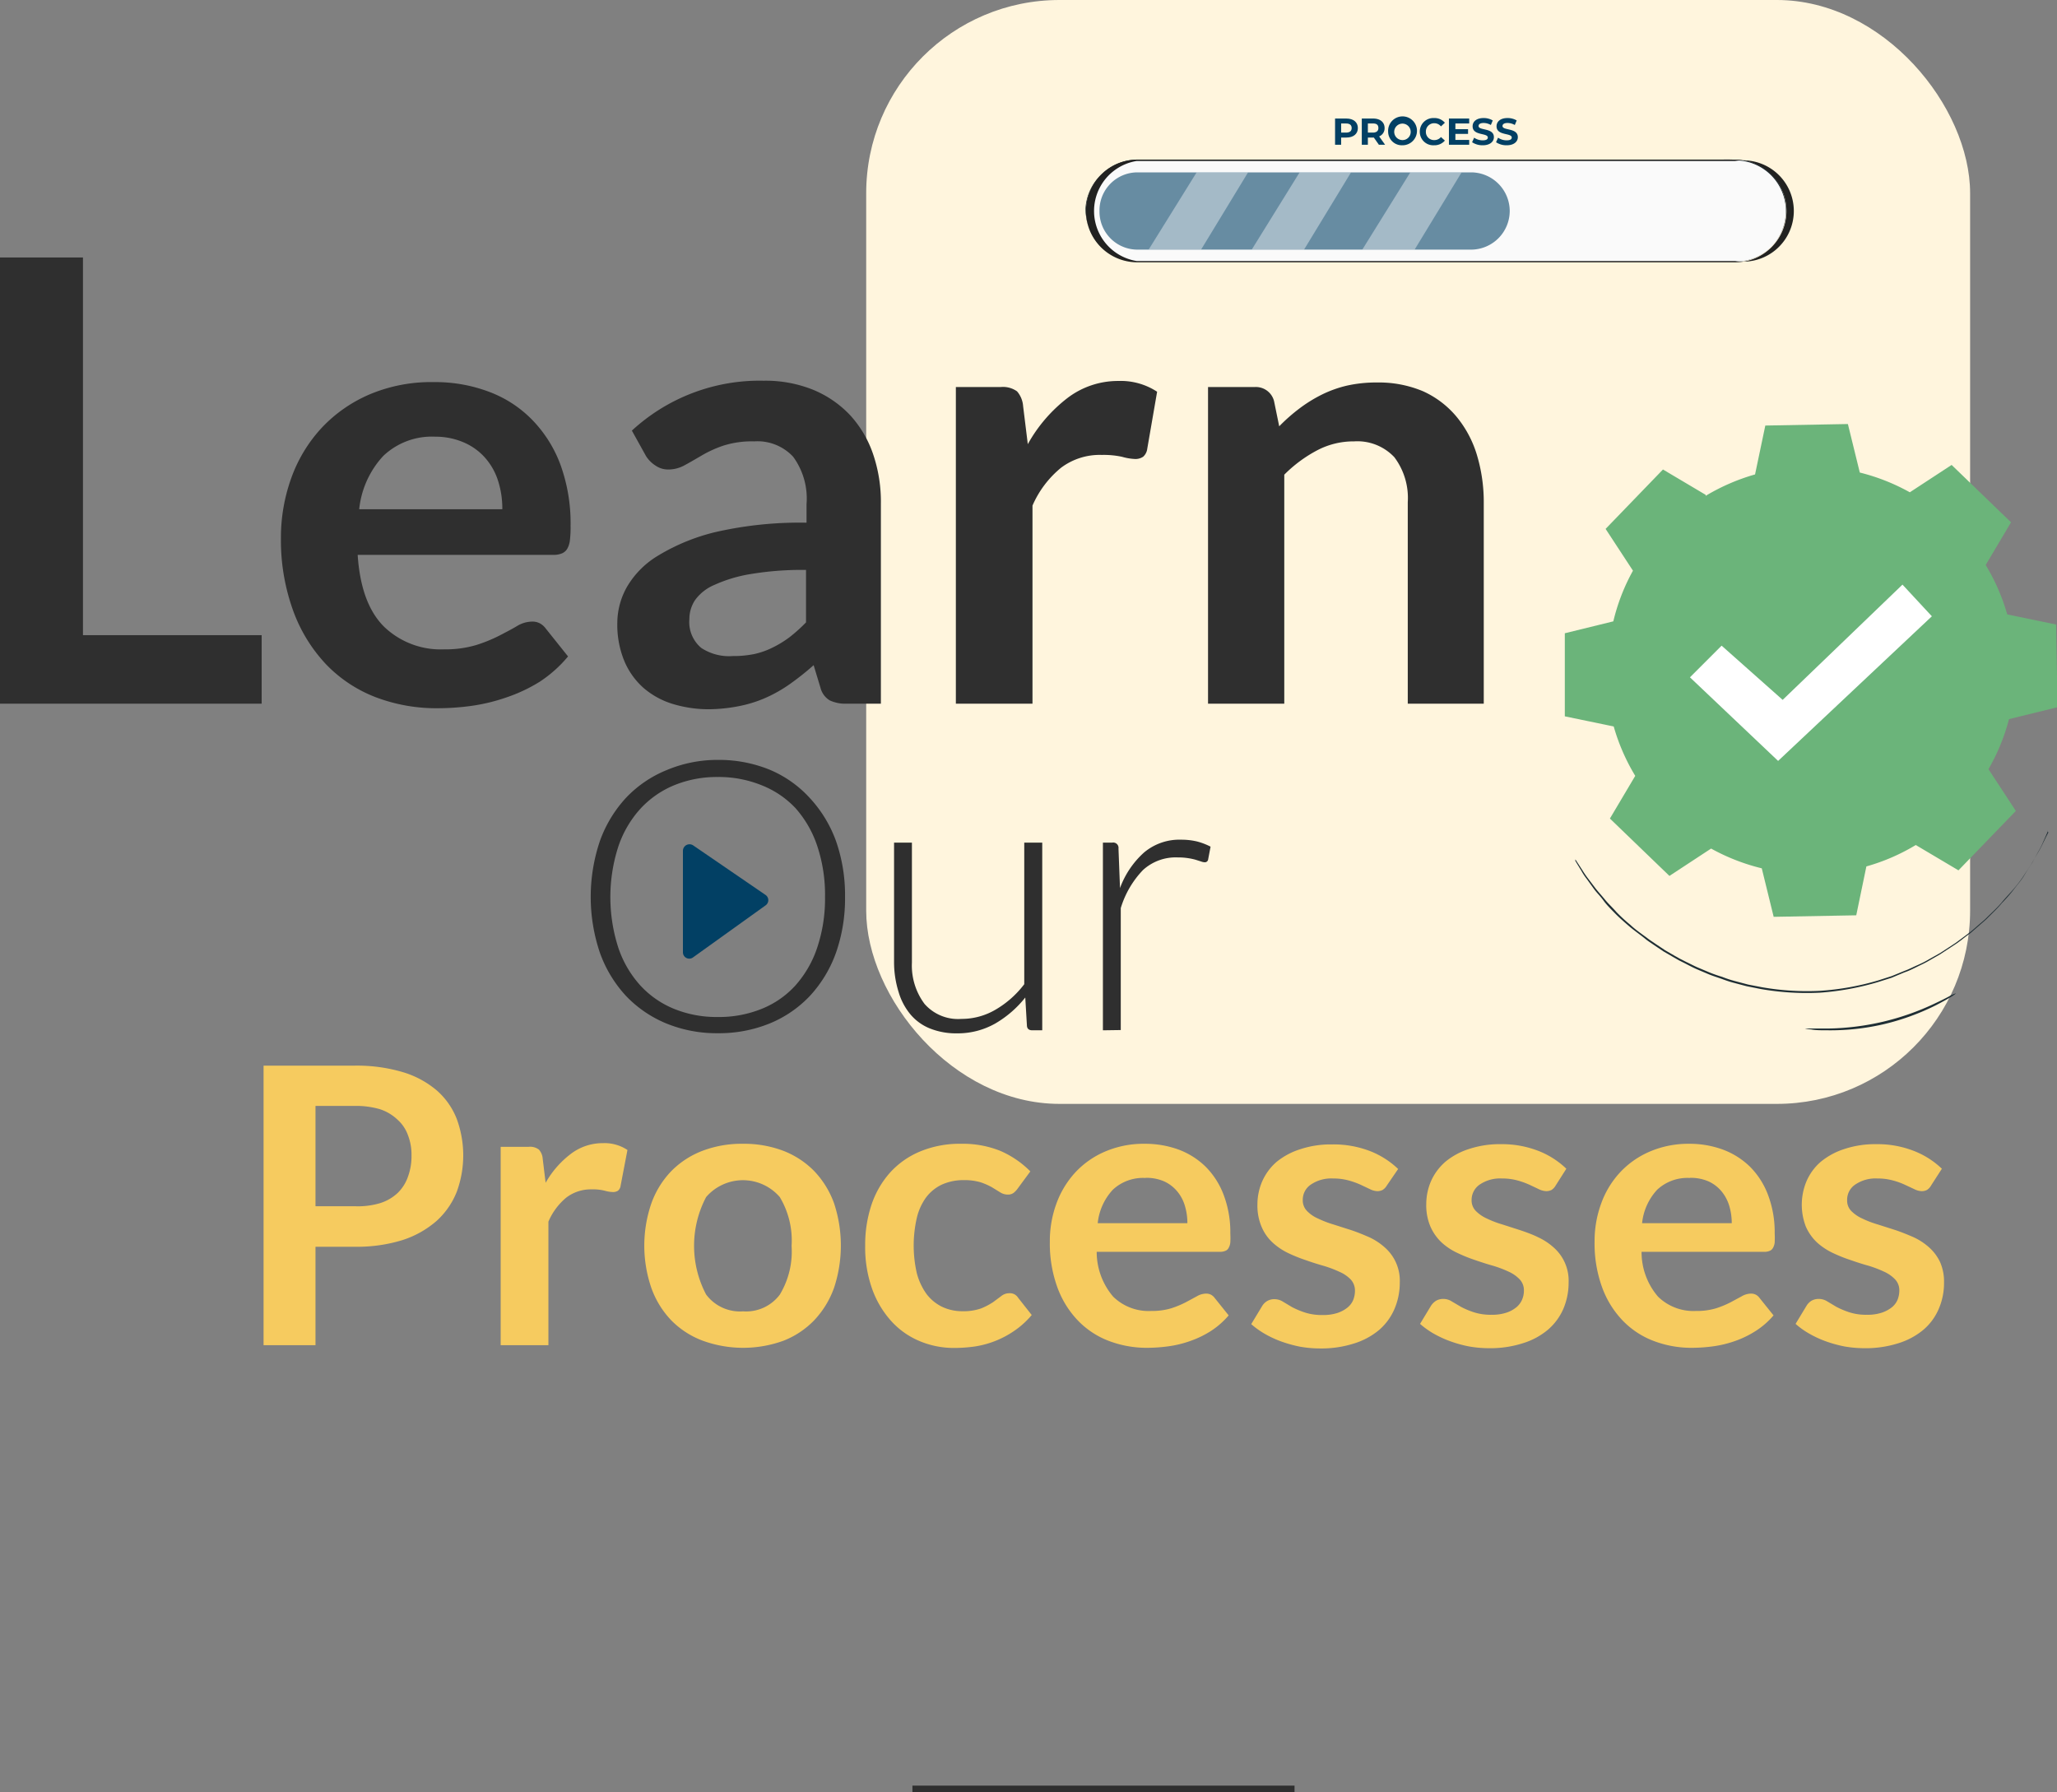 <svg xmlns="http://www.w3.org/2000/svg" viewBox="0 0 162.41 141.49"><rect x="0" y="0" width="162.41" height="141.49" fill="#808080" stroke="none"/><g id="Layer_2" data-name="Layer 2"><g id="Capa_1" data-name="Capa 1"><line x1="72.04" y1="141.24" x2="102.21" y2="141.24" fill="none" stroke="#2f2f2f" stroke-miterlimit="10" stroke-width="0.5"/><rect x="68.39" width="87.16" height="87.16" rx="15.26" fill="#fff5dd"/><path d="M6.55,50.15H20.66v5.41H0V20.33H6.55Z" fill="#2f2f2f"/><path d="M34.25,30.17a12,12,0,0,1,4.35.76A9.29,9.29,0,0,1,42,33.13a10.12,10.12,0,0,1,2.25,3.56,13.55,13.55,0,0,1,.8,4.81A8.84,8.84,0,0,1,45,42.63a1.75,1.75,0,0,1-.22.71.88.88,0,0,1-.43.36,1.67,1.67,0,0,1-.68.11H28.24c.17,2.57.86,4.45,2.07,5.66a6.45,6.45,0,0,0,4.77,1.8,8.44,8.44,0,0,0,2.52-.34,11.75,11.75,0,0,0,1.86-.76c.52-.27,1-.52,1.38-.75A2.33,2.33,0,0,1,42,49.08a1.25,1.25,0,0,1,.63.14,1.44,1.44,0,0,1,.47.42l1.75,2.19a10.12,10.12,0,0,1-2.24,2A12.51,12.51,0,0,1,40,55.06a14.52,14.52,0,0,1-2.75.67,19.62,19.62,0,0,1-2.71.19,13.48,13.48,0,0,1-4.85-.86,10.81,10.81,0,0,1-3.9-2.56,12.23,12.23,0,0,1-2.61-4.19,16.31,16.31,0,0,1-1-5.79,13.89,13.89,0,0,1,.83-4.81,11.55,11.55,0,0,1,2.38-3.92,11.24,11.24,0,0,1,3.77-2.64A12.47,12.47,0,0,1,34.25,30.17Zm.13,4.31A5.57,5.57,0,0,0,30.26,36a7.28,7.28,0,0,0-1.9,4.21h11.3a7.18,7.18,0,0,0-.32-2.2,5.06,5.06,0,0,0-1-1.82,4.71,4.71,0,0,0-1.66-1.23A5.6,5.6,0,0,0,34.38,34.48Z" fill="#2f2f2f"/><path d="M69.55,55.56h-2.7a2.9,2.9,0,0,1-1.34-.26,1.63,1.63,0,0,1-.73-1l-.54-1.78A21.47,21.47,0,0,1,62.38,54a11.2,11.2,0,0,1-1.89,1.08,10,10,0,0,1-2.07.66A12.93,12.93,0,0,1,56,56a9.72,9.72,0,0,1-2.92-.43,6.37,6.37,0,0,1-2.3-1.28,5.87,5.87,0,0,1-1.5-2.13,7.52,7.52,0,0,1-.54-3,5.82,5.82,0,0,1,.75-2.8,7,7,0,0,1,2.47-2.49A15.86,15.86,0,0,1,56.54,42a29.93,29.93,0,0,1,7.14-.73V39.81a5.58,5.58,0,0,0-1.06-3.75,3.85,3.85,0,0,0-3.08-1.21,7.43,7.43,0,0,0-2.44.34,9.19,9.19,0,0,0-1.69.77c-.48.28-.92.54-1.33.76a2.65,2.65,0,0,1-1.34.35,1.74,1.74,0,0,1-1-.32A2.41,2.41,0,0,1,51,36L49.89,34a14.87,14.87,0,0,1,10.4-3.94,10.07,10.07,0,0,1,3.92.72,8.42,8.42,0,0,1,2.91,2,8.69,8.69,0,0,1,1.81,3.06,11.64,11.64,0,0,1,.62,3.9ZM57.86,51.8a8.18,8.18,0,0,0,1.7-.16A6.17,6.17,0,0,0,61,51.13a8.17,8.17,0,0,0,1.34-.82,12.36,12.36,0,0,0,1.3-1.17V45a24.6,24.6,0,0,0-4.4.33,11.26,11.26,0,0,0-2.83.85,3.6,3.6,0,0,0-1.53,1.2,2.69,2.69,0,0,0-.45,1.5,2.66,2.66,0,0,0,.94,2.28A4,4,0,0,0,57.86,51.8Z" fill="#2f2f2f"/><path d="M75.47,55.56v-25H79a1.91,1.91,0,0,1,1.3.34,2,2,0,0,1,.48,1.17l.37,3a11.83,11.83,0,0,1,3.14-3.65,6.57,6.57,0,0,1,4-1.34,5.24,5.24,0,0,1,3.07.85l-.78,4.51a1,1,0,0,1-.32.62,1.08,1.08,0,0,1-.66.18,4.3,4.3,0,0,1-1-.17A6.83,6.83,0,0,0,87,35.92a5.09,5.09,0,0,0-3.21,1,7.94,7.94,0,0,0-2.27,3V55.56Z" fill="#2f2f2f"/><path d="M95.38,55.56v-25h3.68a1.48,1.48,0,0,1,1.53,1.1l.41,2a14,14,0,0,1,1.6-1.41,11.22,11.22,0,0,1,1.78-1.1,9.19,9.19,0,0,1,2-.71,10.65,10.65,0,0,1,2.34-.24,9,9,0,0,1,3.63.69,7.4,7.4,0,0,1,2.64,2,8.65,8.65,0,0,1,1.61,3,12.91,12.91,0,0,1,.55,3.84V55.56h-6V39.65a5.34,5.34,0,0,0-1.06-3.55,4,4,0,0,0-3.18-1.25,6.15,6.15,0,0,0-2.92.71,10.66,10.66,0,0,0-2.59,1.92V55.56Z" fill="#2f2f2f"/><path d="M66.72,70.81A12.94,12.94,0,0,1,66,75.24a9.93,9.93,0,0,1-2.06,3.4,9.14,9.14,0,0,1-3.17,2.17,10.62,10.62,0,0,1-4.1.77,10.49,10.49,0,0,1-4.06-.77,9.27,9.27,0,0,1-3.18-2.17,9.93,9.93,0,0,1-2.06-3.4,13.78,13.78,0,0,1,0-8.85A10,10,0,0,1,49.42,63a9.16,9.16,0,0,1,3.18-2.18A10.31,10.31,0,0,1,56.66,60a10.62,10.62,0,0,1,4.1.77A9,9,0,0,1,63.93,63,10,10,0,0,1,66,66.39,12.93,12.93,0,0,1,66.72,70.81Zm-1.58,0a12.19,12.19,0,0,0-.61-4,8.55,8.55,0,0,0-1.72-3A7.37,7.37,0,0,0,60.13,62a9,9,0,0,0-3.47-.65,8.88,8.88,0,0,0-3.43.65,7.54,7.54,0,0,0-2.68,1.87,8.44,8.44,0,0,0-1.74,3,13,13,0,0,0,0,7.93,8.39,8.39,0,0,0,1.74,3,7.39,7.39,0,0,0,2.68,1.86,8.88,8.88,0,0,0,3.43.64,9,9,0,0,0,3.47-.64,7.23,7.23,0,0,0,2.68-1.86,8.51,8.51,0,0,0,1.72-3A12.21,12.21,0,0,0,65.14,70.81Z" fill="#2f2f2f"/><path d="M72,66.53V76a5.06,5.06,0,0,0,1,3.27,3.52,3.52,0,0,0,2.91,1.18,5.28,5.28,0,0,0,2.71-.74,7.71,7.71,0,0,0,2.25-2V66.53h1.42V81.35h-.78c-.27,0-.42-.12-.43-.38l-.13-2.21a8.44,8.44,0,0,1-2.38,2.06,6,6,0,0,1-3,.77,5.55,5.55,0,0,1-2.16-.39,3.91,3.91,0,0,1-1.53-1.11,4.93,4.93,0,0,1-.93-1.76A7.9,7.9,0,0,1,70.59,76V66.53Z" fill="#2f2f2f"/><path d="M87.08,81.35V66.53h.74a.42.42,0,0,1,.49.47l.12,3.12a7,7,0,0,1,1.91-2.82,4.34,4.34,0,0,1,2.93-1,5.35,5.35,0,0,1,1.24.14,5.14,5.14,0,0,1,1.07.41l-.19,1a.26.26,0,0,1-.3.23.84.84,0,0,1-.26-.06l-.41-.13a4.67,4.67,0,0,0-.6-.13,5,5,0,0,0-.82-.06,3.83,3.83,0,0,0-2.76,1,7.46,7.46,0,0,0-1.75,3v9.63Z" fill="#2f2f2f"/><path d="M24.91,98.44v7.77h-4.1V84.14H28a12.76,12.76,0,0,1,3.83.52,7.41,7.41,0,0,1,2.67,1.45,5.79,5.79,0,0,1,1.56,2.23,8.34,8.34,0,0,1,0,5.77,6.16,6.16,0,0,1-1.6,2.3,7.68,7.68,0,0,1-2.67,1.5,12.1,12.1,0,0,1-3.76.53Zm0-3.2H28A6.1,6.1,0,0,0,30,95a3.58,3.58,0,0,0,1.39-.8,3.28,3.28,0,0,0,.82-1.29,4.7,4.7,0,0,0,.28-1.68,4.26,4.26,0,0,0-.28-1.6,3,3,0,0,0-.82-1.22A3.68,3.68,0,0,0,30,87.58a6.77,6.77,0,0,0-2-.26H24.91Z" fill="#f6cb5f"/><path d="M39.53,106.21V90.55h2.21a1.14,1.14,0,0,1,.81.22,1.21,1.21,0,0,1,.3.73l.23,1.89a7.45,7.45,0,0,1,2-2.29,4.14,4.14,0,0,1,2.53-.84,3.26,3.26,0,0,1,1.93.54L49,93.62a.61.61,0,0,1-.2.39.71.71,0,0,1-.41.11,2.57,2.57,0,0,1-.63-.1,3.74,3.74,0,0,0-1.05-.11,3.18,3.18,0,0,0-2,.65,5,5,0,0,0-1.41,1.9v9.75Z" fill="#f6cb5f"/><path d="M58.67,90.31a8.75,8.75,0,0,1,3.19.56,6.91,6.91,0,0,1,2.43,1.6A7.25,7.25,0,0,1,65.85,95a10.63,10.63,0,0,1,0,6.69,7.29,7.29,0,0,1-1.56,2.55,6.82,6.82,0,0,1-2.43,1.62,9.34,9.34,0,0,1-6.37,0A6.81,6.81,0,0,1,53,104.25a7.17,7.17,0,0,1-1.57-2.55,10.27,10.27,0,0,1,0-6.69A7.13,7.13,0,0,1,53,92.47a6.9,6.9,0,0,1,2.45-1.6A8.7,8.7,0,0,1,58.67,90.31Zm0,13.23a3.32,3.32,0,0,0,2.9-1.32,6.59,6.59,0,0,0,.93-3.84,6.69,6.69,0,0,0-.93-3.86,3.84,3.84,0,0,0-5.82,0,8.26,8.26,0,0,0,0,7.69A3.34,3.34,0,0,0,58.67,103.54Z" fill="#f6cb5f"/><path d="M80.34,93.86a1.53,1.53,0,0,1-.33.34.76.76,0,0,1-.46.12,1.11,1.11,0,0,1-.57-.17l-.65-.4a5.17,5.17,0,0,0-.91-.4,4.43,4.43,0,0,0-1.31-.17,4.12,4.12,0,0,0-1.74.35,3.36,3.36,0,0,0-1.24,1,4.48,4.48,0,0,0-.74,1.62,9.76,9.76,0,0,0,0,4.39,5,5,0,0,0,.77,1.64,3.43,3.43,0,0,0,1.22,1,3.7,3.7,0,0,0,1.62.35,4.19,4.19,0,0,0,1.46-.22,5.45,5.45,0,0,0,.94-.49l.66-.49a1,1,0,0,1,.63-.22.75.75,0,0,1,.69.35l1.08,1.37a6.75,6.75,0,0,1-1.35,1.23A7.49,7.49,0,0,1,77,106.31a11.69,11.69,0,0,1-1.66.12,6.93,6.93,0,0,1-2.73-.54,6.27,6.27,0,0,1-2.24-1.58,7.58,7.58,0,0,1-1.51-2.54,9.82,9.82,0,0,1-.55-3.42,10,10,0,0,1,.49-3.2,7.3,7.3,0,0,1,1.46-2.55,6.63,6.63,0,0,1,2.38-1.68,8.14,8.14,0,0,1,3.26-.61,7.91,7.91,0,0,1,3.08.56,7.58,7.58,0,0,1,2.37,1.62Z" fill="#f6cb5f"/><path d="M90.36,90.31a7.75,7.75,0,0,1,2.73.47,6.07,6.07,0,0,1,2.14,1.38,6.27,6.27,0,0,1,1.4,2.23,8.29,8.29,0,0,1,.51,3,6.52,6.52,0,0,1,0,.71,1.08,1.08,0,0,1-.14.44.47.47,0,0,1-.27.23,1,1,0,0,1-.42.07H86.59a5.44,5.44,0,0,0,1.3,3.54,4,4,0,0,0,3,1.13,5.26,5.26,0,0,0,1.58-.21,7.52,7.52,0,0,0,1.16-.48l.87-.47a1.48,1.48,0,0,1,.72-.21.82.82,0,0,1,.4.09.89.89,0,0,1,.29.26l1.1,1.37a6.48,6.48,0,0,1-1.4,1.23,7.91,7.91,0,0,1-1.63.79,8.64,8.64,0,0,1-1.72.42,12.7,12.7,0,0,1-1.7.12,8.42,8.42,0,0,1-3-.54,6.68,6.68,0,0,1-2.44-1.6,7.47,7.47,0,0,1-1.63-2.62,10.12,10.12,0,0,1-.6-3.63,8.58,8.58,0,0,1,.52-3,7.31,7.31,0,0,1,1.49-2.46,6.92,6.92,0,0,1,2.36-1.65A7.73,7.73,0,0,1,90.36,90.31Zm.08,2.7a3.49,3.49,0,0,0-2.58.93,4.57,4.57,0,0,0-1.19,2.64h7.08a4.75,4.75,0,0,0-.2-1.38,3.14,3.14,0,0,0-.61-1.14,2.92,2.92,0,0,0-1-.77A3.46,3.46,0,0,0,90.44,93Z" fill="#f6cb5f"/><path d="M109.5,93.6a1,1,0,0,1-.33.35.87.87,0,0,1-.42.1,1.38,1.38,0,0,1-.59-.16l-.72-.34a6.4,6.4,0,0,0-.94-.34,4.58,4.58,0,0,0-1.25-.16,2.86,2.86,0,0,0-1.75.48,1.44,1.44,0,0,0-.64,1.23,1.18,1.18,0,0,0,.33.85,2.67,2.67,0,0,0,.87.6,8.18,8.18,0,0,0,1.22.47l1.41.45c.48.16.94.35,1.4.55a4.92,4.92,0,0,1,1.23.8,3.49,3.49,0,0,1,1.2,2.77,5.29,5.29,0,0,1-.41,2.08A4.59,4.59,0,0,1,108.9,105a5.69,5.69,0,0,1-2,1.08,8.45,8.45,0,0,1-2.68.39,9.19,9.19,0,0,1-1.58-.14,10.43,10.43,0,0,1-1.48-.41,8.3,8.3,0,0,1-1.31-.61,6.69,6.69,0,0,1-1.06-.76l.87-1.44a1.15,1.15,0,0,1,.4-.39,1.11,1.11,0,0,1,.58-.14,1.24,1.24,0,0,1,.66.2l.72.43a6.87,6.87,0,0,0,1,.42,4.35,4.35,0,0,0,1.41.2,3.61,3.61,0,0,0,1.16-.16,2.56,2.56,0,0,0,.79-.42,1.56,1.56,0,0,0,.46-.6,2,2,0,0,0,.14-.71,1.29,1.29,0,0,0-.32-.9,2.69,2.69,0,0,0-.88-.61,9.06,9.06,0,0,0-1.23-.47c-.46-.13-.94-.28-1.42-.45a12.37,12.37,0,0,1-1.42-.57,5,5,0,0,1-1.23-.83,3.56,3.56,0,0,1-.87-1.24,4.27,4.27,0,0,1-.33-1.77,4.58,4.58,0,0,1,.38-1.83,4.35,4.35,0,0,1,1.12-1.52,5.57,5.57,0,0,1,1.85-1,7.63,7.63,0,0,1,2.55-.39,8,8,0,0,1,3,.53,6.76,6.76,0,0,1,2.21,1.41Z" fill="#f6cb5f"/><path d="M122.83,93.6a1,1,0,0,1-.32.35.91.91,0,0,1-.43.1,1.42,1.42,0,0,1-.59-.16l-.72-.34a6.4,6.4,0,0,0-.94-.34,4.5,4.5,0,0,0-1.24-.16,2.87,2.87,0,0,0-1.76.48,1.47,1.47,0,0,0-.64,1.23,1.18,1.18,0,0,0,.33.85,2.9,2.9,0,0,0,.87.6,7.91,7.91,0,0,0,1.23.47l1.4.45c.48.16,1,.35,1.4.55a4.92,4.92,0,0,1,1.23.8,3.49,3.49,0,0,1,1.2,2.77,5.29,5.29,0,0,1-.41,2.08,4.59,4.59,0,0,1-1.21,1.65,5.6,5.6,0,0,1-2,1.08,8.39,8.39,0,0,1-2.67.39,9.1,9.1,0,0,1-1.58-.14,9.74,9.74,0,0,1-1.48-.41,8.42,8.42,0,0,1-1.32-.61,6.69,6.69,0,0,1-1.06-.76l.87-1.44a1.34,1.34,0,0,1,.4-.39,1.13,1.13,0,0,1,.58-.14,1.22,1.22,0,0,1,.66.2l.73.43a6.4,6.4,0,0,0,1,.42,4.3,4.3,0,0,0,1.41.2,3.55,3.55,0,0,0,1.15-.16,2.45,2.45,0,0,0,.79-.42,1.56,1.56,0,0,0,.46-.6,1.78,1.78,0,0,0,.15-.71,1.25,1.25,0,0,0-.33-.9,2.75,2.75,0,0,0-.87-.61,8.73,8.73,0,0,0-1.24-.47c-.46-.13-.93-.28-1.42-.45a12.23,12.23,0,0,1-1.41-.57,4.89,4.89,0,0,1-1.24-.83,3.85,3.85,0,0,1-.87-1.24,4.27,4.27,0,0,1-.33-1.77,4.58,4.58,0,0,1,.38-1.83,4.38,4.38,0,0,1,1.13-1.52,5.52,5.52,0,0,1,1.84-1,7.7,7.7,0,0,1,2.56-.39,7.93,7.93,0,0,1,2.94.53,6.66,6.66,0,0,1,2.21,1.41Z" fill="#f6cb5f"/><path d="M133.34,90.31a7.65,7.65,0,0,1,2.72.47,6.11,6.11,0,0,1,2.15,1.38,6.27,6.27,0,0,1,1.4,2.23,8.29,8.29,0,0,1,.51,3,6.52,6.52,0,0,1,0,.71,1.08,1.08,0,0,1-.14.44.51.51,0,0,1-.27.23,1,1,0,0,1-.42.07h-9.68a5.38,5.38,0,0,0,1.3,3.54,4,4,0,0,0,3,1.13,5.26,5.26,0,0,0,1.58-.21,7.52,7.52,0,0,0,1.16-.48l.87-.47a1.48,1.48,0,0,1,.72-.21.82.82,0,0,1,.4.09.89.89,0,0,1,.29.26l1.1,1.37a6.3,6.3,0,0,1-1.41,1.23,7.83,7.83,0,0,1-1.62.79,8.81,8.81,0,0,1-1.72.42,12.73,12.73,0,0,1-1.71.12,8.36,8.36,0,0,1-3-.54,6.68,6.68,0,0,1-2.44-1.6,7.47,7.47,0,0,1-1.63-2.62,10.12,10.12,0,0,1-.6-3.63,8.58,8.58,0,0,1,.52-3,7.15,7.15,0,0,1,1.49-2.46,6.92,6.92,0,0,1,2.36-1.65A7.73,7.73,0,0,1,133.34,90.31Zm.08,2.7a3.49,3.49,0,0,0-2.58.93,4.57,4.57,0,0,0-1.19,2.64h7.08a4.75,4.75,0,0,0-.2-1.38,3.3,3.3,0,0,0-.61-1.14,2.92,2.92,0,0,0-1-.77A3.49,3.49,0,0,0,133.42,93Z" fill="#f6cb5f"/><path d="M152.47,93.6a1,1,0,0,1-.32.35.88.88,0,0,1-.43.1,1.37,1.37,0,0,1-.58-.16l-.73-.34a5.66,5.66,0,0,0-.94-.34,4.5,4.5,0,0,0-1.24-.16,2.84,2.84,0,0,0-1.75.48,1.44,1.44,0,0,0-.64,1.23,1.17,1.17,0,0,0,.32.85,2.9,2.9,0,0,0,.87.6,7.91,7.91,0,0,0,1.23.47l1.41.45c.47.16.94.35,1.4.55a4.92,4.92,0,0,1,1.23.8,3.68,3.68,0,0,1,.87,1.15,3.8,3.8,0,0,1,.32,1.62,5.12,5.12,0,0,1-.41,2.08,4.45,4.45,0,0,1-1.2,1.65,5.69,5.69,0,0,1-2,1.08,8.45,8.45,0,0,1-2.68.39,9.1,9.1,0,0,1-1.58-.14,10.07,10.07,0,0,1-1.48-.41,8.3,8.3,0,0,1-1.31-.61,6.26,6.26,0,0,1-1.06-.76l.87-1.44a1.21,1.21,0,0,1,.39-.39,1.16,1.16,0,0,1,.58-.14,1.25,1.25,0,0,1,.67.2l.72.43a6.87,6.87,0,0,0,1,.42,4.3,4.3,0,0,0,1.41.2,3.55,3.55,0,0,0,1.15-.16,2.62,2.62,0,0,0,.8-.42,1.56,1.56,0,0,0,.46-.6,2,2,0,0,0,.14-.71,1.25,1.25,0,0,0-.33-.9,2.75,2.75,0,0,0-.87-.61,9.06,9.06,0,0,0-1.23-.47c-.47-.13-.94-.28-1.42-.45a11.69,11.69,0,0,1-1.42-.57,5.07,5.07,0,0,1-1.24-.83,3.85,3.85,0,0,1-.87-1.24,4.81,4.81,0,0,1,.06-3.6,4.23,4.23,0,0,1,1.12-1.52,5.62,5.62,0,0,1,1.84-1,7.7,7.7,0,0,1,2.56-.39,7.89,7.89,0,0,1,2.94.53,6.71,6.71,0,0,1,2.22,1.41Z" fill="#f6cb5f"/><path d="M53.92,67.19v8a.5.5,0,0,0,.79.41l5.73-4.11a.5.5,0,0,0,0-.83l-5.71-3.91A.52.52,0,0,0,53.92,67.19Z" fill="#024064"/><path d="M134.67,39.15a16.17,16.17,0,0,1,3.9-1.69l.81-3.86,6.52-.12.94,3.83a16.09,16.09,0,0,1,3.95,1.56l3.3-2.16,4.69,4.53-2,3.37a16,16,0,0,1,1.7,3.9l3.86.8.11,6.53-3.83.94A15.86,15.86,0,0,1,157,60.73l2.16,3.3-4.53,4.69-3.37-2a15.84,15.84,0,0,1-3.9,1.69l-.8,3.86-6.52.12-.94-3.83a16.16,16.16,0,0,1-4-1.56l-3.29,2.16-4.7-4.53,2-3.37a16,16,0,0,1-1.7-3.9l-3.86-.8L123.55,50l3.83-.94a15.74,15.74,0,0,1,1.55-4l-2.16-3.3,4.53-4.69,3.37,2Z" fill="#6bb47a"/><polygon points="133.43 53.48 135.93 50.98 140.75 55.26 150.21 46.16 152.53 48.66 140.39 60.08 133.43 53.48" fill="#fff"/><path d="M161.66,65.59l0,.11-.14.32-.23.52a5.62,5.62,0,0,1-.35.69l-.47.86c-.18.31-.41.62-.63,1s-.5.69-.79,1.07a12.18,12.18,0,0,1-1,1.15c-.33.41-.74.78-1.14,1.19-.2.2-.43.38-.65.58l-.69.6q-.37.27-.75.57c-.13.09-.25.19-.39.28l-.41.27-.84.55-.89.51c-.3.18-.62.32-.94.48s-.64.32-1,.44l-1,.42-1.07.34a21.39,21.39,0,0,1-4.6.84,21.05,21.05,0,0,1-4.66-.29l-1.11-.22-1.06-.28c-.35-.09-.69-.22-1-.33s-.67-.22-1-.36l-.94-.4c-.31-.14-.61-.3-.9-.45l-.44-.22-.42-.24-.81-.47-.76-.51c-.24-.17-.49-.32-.71-.51-.45-.36-.9-.67-1.28-1s-.77-.67-1.09-1-.65-.65-.9-1-.53-.61-.74-.9l-.57-.79a4.83,4.83,0,0,1-.43-.65l-.3-.49-.18-.3c0-.07,0-.1,0-.11a.51.51,0,0,1,.07.1l.19.29.31.48a7.48,7.48,0,0,0,.44.64l.59.78c.22.28.48.56.74.88s.59.62.92,1a13.41,13.41,0,0,0,1.09,1c.38.36.83.67,1.28,1,.22.18.47.33.71.5l.75.5.81.47c.14.07.27.16.42.23l.43.22c.3.14.59.3.89.43l.95.4a10.33,10.33,0,0,0,1,.35,8.67,8.67,0,0,0,1,.33l1.06.28,1.09.21a20.7,20.7,0,0,0,4.62.28,21,21,0,0,0,4.56-.82l1.06-.34,1-.41c.34-.12.66-.29,1-.44s.63-.29.93-.47l.89-.5.83-.54.41-.27.38-.28.75-.56c.24-.19.47-.4.69-.59s.45-.37.65-.58c.4-.4.81-.76,1.15-1.17s.68-.75,1-1.13.57-.71.79-1.06.46-.66.64-1l.49-.84c.15-.25.26-.48.36-.69l.25-.51.16-.31C161.63,65.62,161.65,65.58,161.66,65.59Z" fill="#1f2e34"/><path d="M154.44,78.43a2.58,2.58,0,0,1-.4.28c-.27.17-.67.39-1.17.65a18.89,18.89,0,0,1-4.15,1.51,18.62,18.62,0,0,1-4.39.48c-.56,0-1,0-1.34-.07a2.43,2.43,0,0,1-.48-.07H143c.31,0,.77,0,1.33,0a20.28,20.28,0,0,0,8.48-2c.51-.24.91-.44,1.19-.6A2.18,2.18,0,0,1,154.44,78.43Z" fill="#1f2e34"/><path d="M137,20.66l.31,0a5,5,0,0,0,.88-.18,4.1,4.1,0,0,0,1.29-.69,4,4,0,0,0,1.19-1.58,4.08,4.08,0,0,0,.19-2.46,4,4,0,0,0-1.67-2.37,3.81,3.81,0,0,0-1.53-.6,12.67,12.67,0,0,0-1.76-.06H89.79a3.93,3.93,0,0,0-.49,7.84,13.77,13.77,0,0,0,1.44,0h28.79l12.81,0,3.49,0h-3.49l-12.81,0H90.74a14.39,14.39,0,0,1-1.46,0,4,4,0,0,1-2.57-1.38,4.09,4.09,0,0,1-1-2.81A4,4,0,0,1,87,13.75a4,4,0,0,1,2.82-1.15l42.29,0h3.86a13.05,13.05,0,0,1,1.78.07,3.91,3.91,0,0,1,1.55.61A4,4,0,0,1,141,17a4,4,0,0,1-.29,1.17,4,4,0,0,1-2.51,2.28,4.69,4.69,0,0,1-.89.16Z" fill="#1f2e34"/><path d="M137,20.66H89.79a4,4,0,0,1-4-4h0a4,4,0,0,1,4-4H137a4,4,0,0,1,4,4h0A4,4,0,0,1,137,20.66Z" fill="#fafafa"/><path d="M137,20.71H89.79a4,4,0,0,1,0-8.1H137a4,4,0,1,1,0,8.1Zm-47.25-8a4,4,0,0,0,0,7.9H137a4,4,0,1,0,0-7.9Z" fill="#222221"/><path d="M116.2,19.71H89.81a3,3,0,0,1-3-3.05h0a3,3,0,0,1,3-3.05H116.2a3.06,3.06,0,0,1,3,3.05h0A3.06,3.06,0,0,1,116.2,19.71Z" fill="#678ca2"/><g opacity="0.4"><polygon points="90.69 19.71 94.48 13.61 98.54 13.61 94.83 19.71 90.69 19.71" fill="#fff"/></g><g opacity="0.4"><polygon points="98.83 19.71 102.61 13.61 106.67 13.61 102.96 19.71 98.83 19.71" fill="#fff"/></g><g opacity="0.4"><polygon points="107.56 19.71 111.35 13.61 115.4 13.61 111.69 19.71 107.56 19.71" fill="#fff"/></g><path d="M107.21,10.11c0,.46-.35.75-.9.75h-.42v.57h-.48V9.36h.9C106.86,9.36,107.21,9.65,107.21,10.11Zm-.49,0c0-.23-.14-.36-.44-.36h-.39v.72h.39C106.58,10.47,106.72,10.34,106.72,10.11Z" fill="#024064"/><path d="M108.87,11.43l-.4-.57H108v.57h-.48V9.36h.9c.55,0,.9.29.9.75a.69.69,0,0,1-.43.66l.47.66Zm-.45-1.68H108v.72h.39c.29,0,.44-.13.44-.36S108.71,9.75,108.42,9.75Z" fill="#024064"/><path d="M109.6,10.4a1.14,1.14,0,1,1,1.13,1.07A1.08,1.08,0,0,1,109.6,10.4Zm1.78,0a.65.65,0,1,0-.65.66A.64.64,0,0,0,111.38,10.4Z" fill="#024064"/><path d="M112.1,10.4a1.07,1.07,0,0,1,1.12-1.08,1.08,1.08,0,0,1,.86.37l-.31.29a.67.67,0,0,0-.52-.25.65.65,0,0,0-.67.67.64.64,0,0,0,.67.66.66.66,0,0,0,.52-.24l.31.28a1.08,1.08,0,0,1-.86.37A1.06,1.06,0,0,1,112.1,10.4Z" fill="#024064"/><path d="M116,11.05v.38H114.4V9.36H116v.39h-1.09v.45h1v.37h-1v.48Z" fill="#024064"/><path d="M116.23,11.23l.16-.36a1.17,1.17,0,0,0,.68.21c.29,0,.4-.09.4-.22,0-.39-1.2-.12-1.2-.89,0-.35.28-.65.87-.65a1.4,1.4,0,0,1,.72.19l-.15.36a1.15,1.15,0,0,0-.57-.16c-.29,0-.4.11-.4.24,0,.38,1.21.12,1.21.88,0,.34-.29.64-.88.64A1.47,1.47,0,0,1,116.23,11.23Z" fill="#024064"/><path d="M118.12,11.23l.16-.36a1.17,1.17,0,0,0,.68.21c.29,0,.4-.09.4-.22,0-.39-1.2-.12-1.2-.89,0-.35.28-.65.87-.65a1.4,1.4,0,0,1,.72.19l-.15.36a1.15,1.15,0,0,0-.57-.16c-.29,0-.4.11-.4.24,0,.38,1.21.12,1.21.88,0,.34-.29.64-.88.64A1.47,1.47,0,0,1,118.12,11.23Z" fill="#024064"/></g></g></svg>